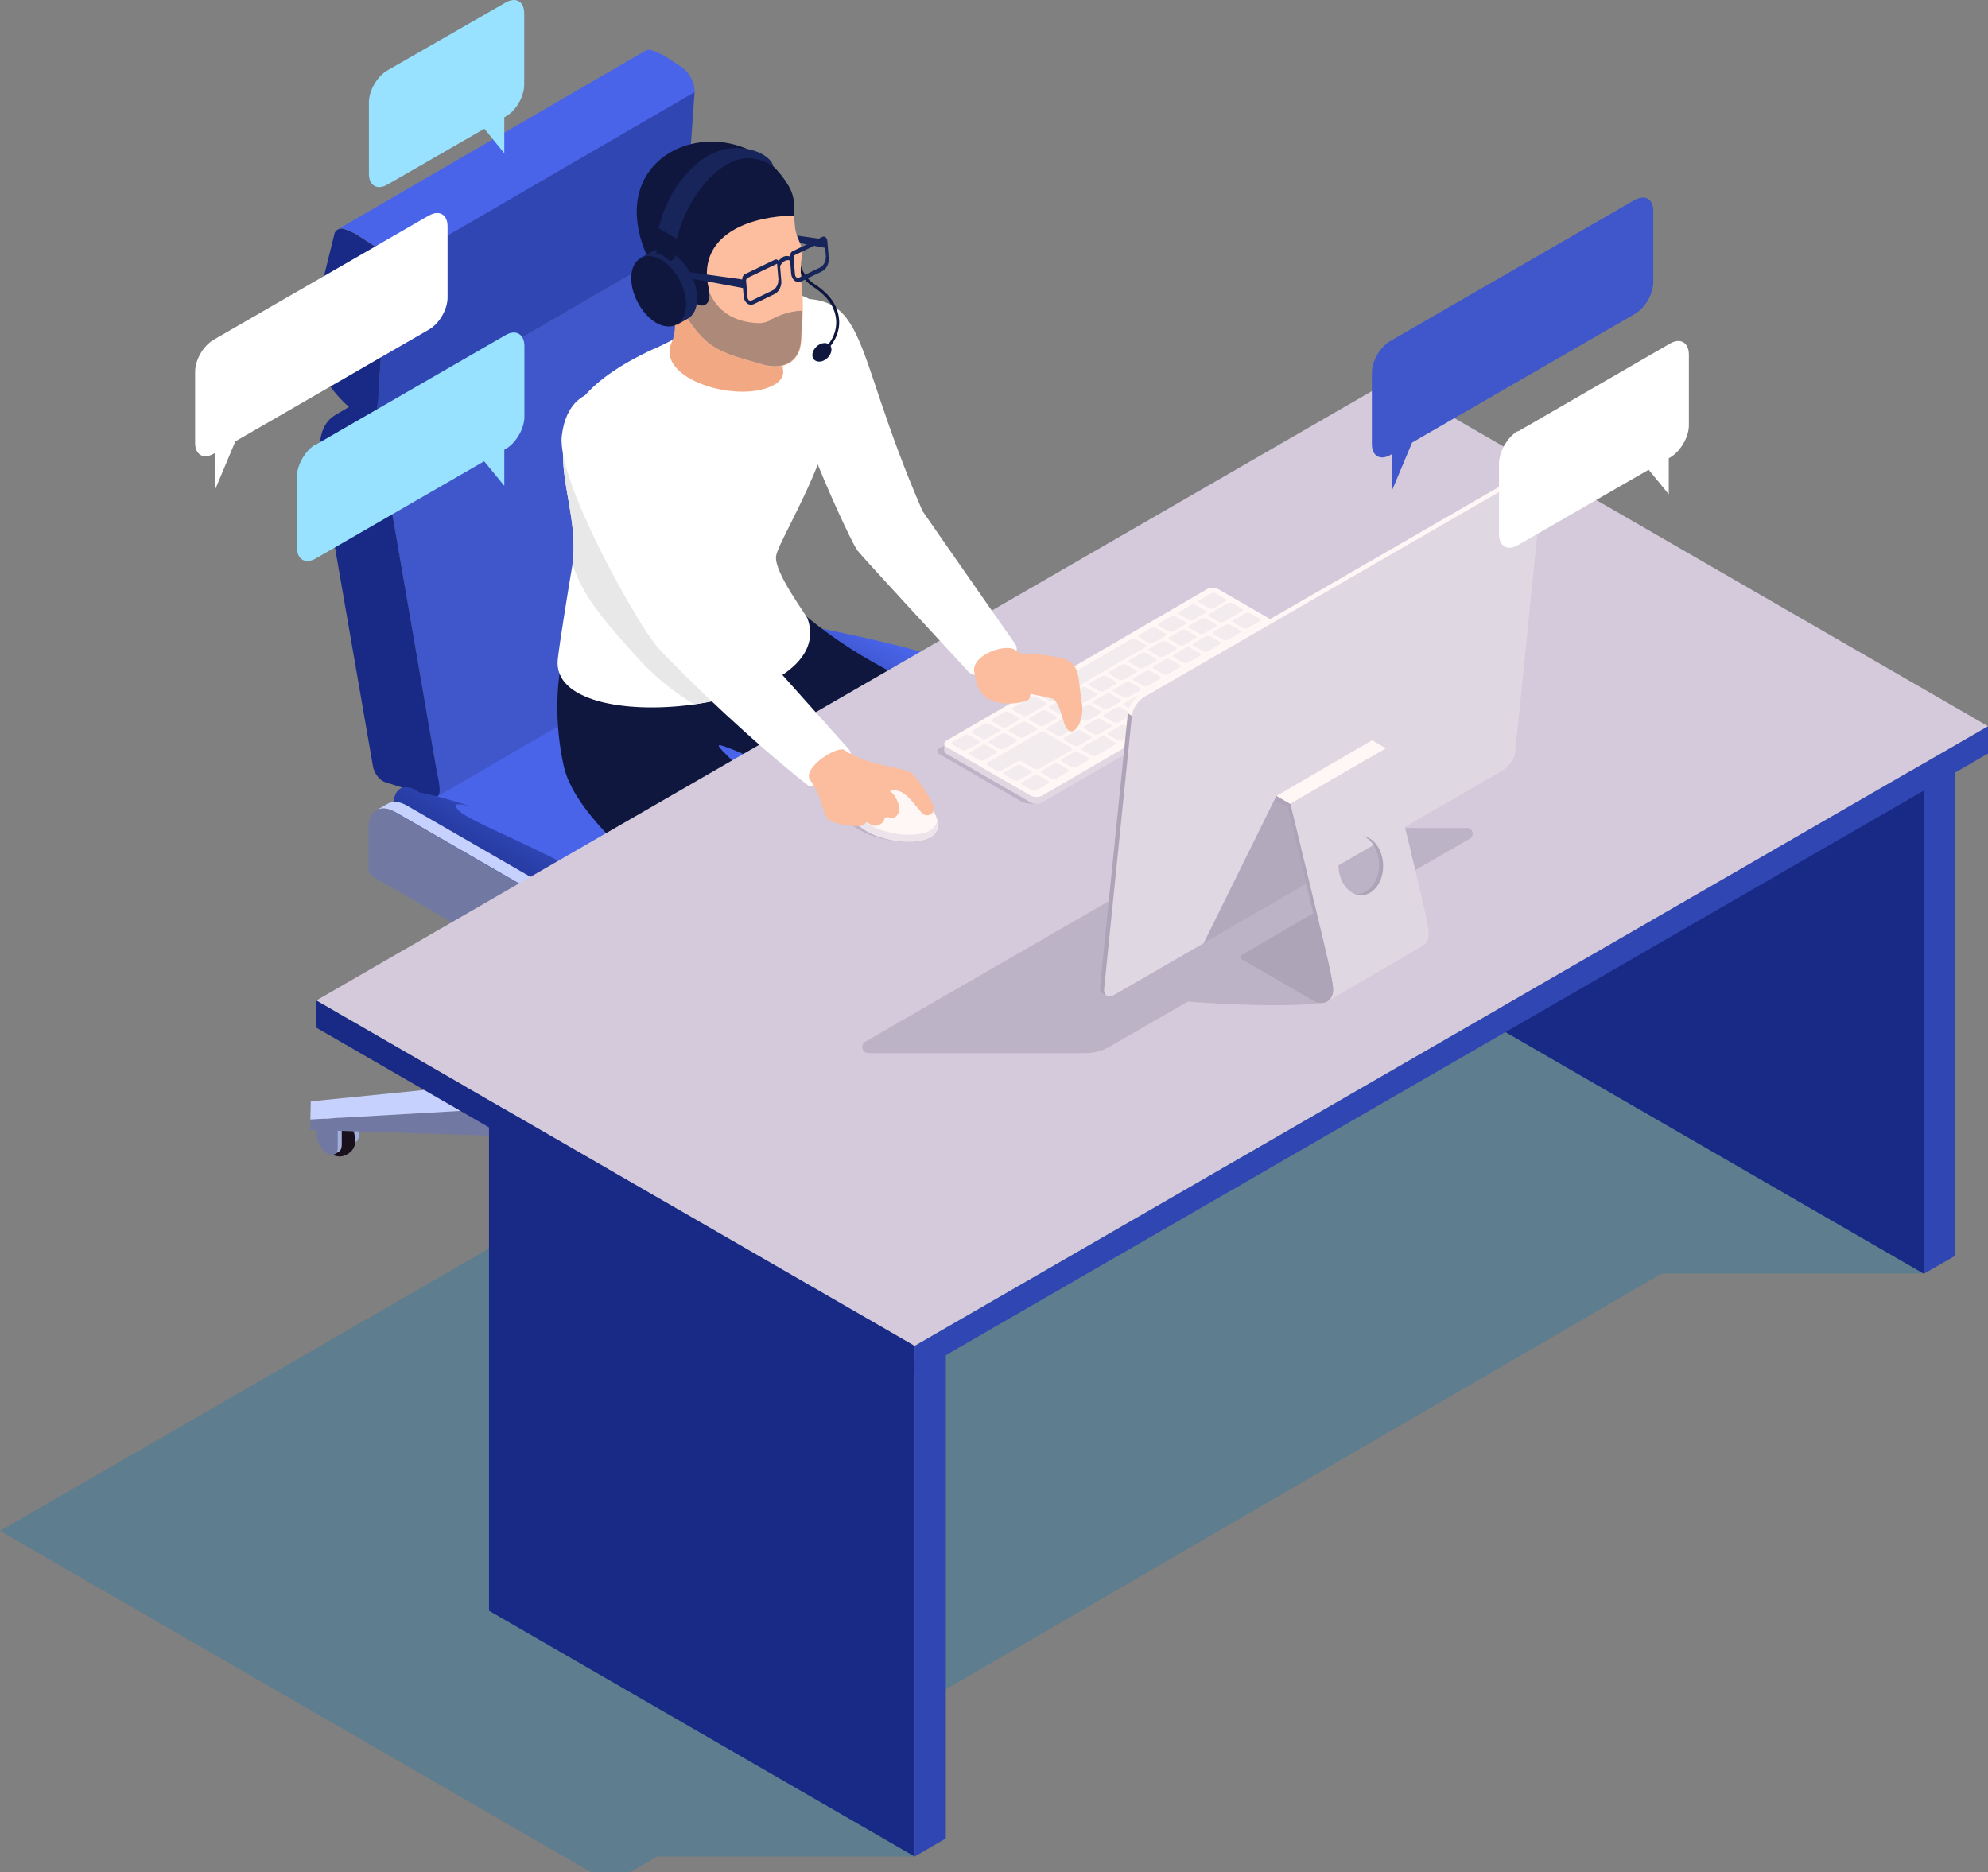 <?xml version="1.0" encoding="UTF-8"?>
<svg xmlns="http://www.w3.org/2000/svg" xmlns:xlink="http://www.w3.org/1999/xlink" viewBox="0 0 98.83 93.07">
  <rect x="0" y="0" width="98.83" height="93.07" fill="#808080" stroke="none"/>
  <defs>
    <style>
      .cls-1 {
        fill: #4964e8;
      }

      .cls-2 {
        opacity: .9;
      }

      .cls-2, .cls-3, .cls-4 {
        fill: #ada4b8;
      }

      .cls-3, .cls-5 {
        opacity: .6;
      }

      .cls-3, .cls-6 {
        mix-blend-mode: multiply;
      }

      .cls-7 {
        fill: #3046b2;
      }

      .cls-5, .cls-8 {
        fill: #dfd7e2;
      }

      .cls-9 {
        fill: url(#_裼_胙琅韃_190);
      }

      .cls-10 {
        fill: url(#_裼_胙琅韃_103);
      }

      .cls-11 {
        fill: url(#_裼_胙琅韃_186);
      }

      .cls-12 {
        fill: url(#_裼_胙琅韃_180);
      }

      .cls-13 {
        fill: url(#_裼_胙琅韃_168);
      }

      .cls-14 {
        fill: #ac8979;
      }

      .cls-15 {
        fill: #19101c;
      }

      .cls-16 {
        fill: #bec7ee;
      }

      .cls-6 {
        fill: #437b9b;
        opacity: .55;
      }

      .cls-17 {
        fill: #a4aedb;
      }

      .cls-18 {
        fill: #18255b;
      }

      .cls-19 {
        isolation: isolate;
      }

      .cls-20 {
        fill: #ba8266;
      }

      .cls-21 {
        fill: #c7d1fd;
      }

      .cls-22 {
        fill: #fff;
      }

      .cls-23 {
        fill: #fcbe9f;
      }

      .cls-24 {
        fill: #f2ecef;
      }

      .cls-25 {
        fill: #13131c;
      }

      .cls-26 {
        fill: #fff7f5;
      }

      .cls-27 {
        fill: #507aff;
      }

      .cls-28 {
        fill: #7179a2;
      }

      .cls-29 {
        fill: #f2a883;
      }

      .cls-30 {
        fill: #fbbd9e;
      }

      .cls-31 {
        fill: #8a91b8;
      }

      .cls-32 {
        fill: #99e2ff;
      }

      .cls-33 {
        fill: #d4cadb;
      }

      .cls-34 {
        fill: #10173f;
      }

      .cls-35 {
        fill: #2b2633;
      }

      .cls-36 {
        fill: #182a85;
      }

      .cls-37 {
        fill: #e8e8e8;
      }

      .cls-38 {
        fill: #3f57ca;
      }
    </style>
    <linearGradient id="_裼_胙琅韃_168" data-name="ﾁ裼 胙琅韃 168" x1="32.63" y1="50.75" x2="35.59" y2="50.75" gradientUnits="userSpaceOnUse">
      <stop offset="0" stop-color="#7179a2"/>
      <stop offset="1" stop-color="#a4aedb"/>
    </linearGradient>
    <linearGradient id="_裼_胙琅韃_103" data-name="ﾁ裼 胙琅韃 103" x1="33.05" y1="43.3" x2="35.17" y2="43.3" gradientUnits="userSpaceOnUse">
      <stop offset="0" stop-color="#2c1b31"/>
      <stop offset="1" stop-color="#332038"/>
    </linearGradient>
    <linearGradient id="_裼_胙琅韃_186" data-name="ﾁ裼 胙琅韃 186" x1="45.69" y1="32.65" x2="43.04" y2="38.01" gradientUnits="userSpaceOnUse">
      <stop offset="0" stop-color="#4964e8"/>
      <stop offset=".31" stop-color="#3b54cd"/>
      <stop offset=".97" stop-color="#192b88"/>
      <stop offset="1" stop-color="#182a85"/>
    </linearGradient>
    <linearGradient id="_裼_胙琅韃_180" data-name="ﾁ裼 胙琅韃 180" x1="41.47" y1="42.05" x2="44.83" y2="47.88" gradientUnits="userSpaceOnUse">
      <stop offset="0" stop-color="#4964e8"/>
      <stop offset=".32" stop-color="#4863e5"/>
      <stop offset=".47" stop-color="#455fde"/>
      <stop offset=".58" stop-color="#415ad1"/>
      <stop offset=".62" stop-color="#3f57ca"/>
    </linearGradient>
    <linearGradient id="_裼_胙琅韃_190" data-name="ﾁ裼 胙琅韃 190" x1="30.03" y1="42.73" x2="27.07" y2="47.86" gradientUnits="userSpaceOnUse">
      <stop offset="0" stop-color="#364ec2"/>
      <stop offset=".29" stop-color="#2b41ac"/>
      <stop offset=".74" stop-color="#1d308f"/>
      <stop offset="1" stop-color="#182a85"/>
    </linearGradient>
  </defs>
  <g class="cls-19">
    <g id="_レイヤー_2" data-name="レイヤー 2">
      <g id="_0" data-name="0">
        <g id="_7" data-name="7">
          <g>
            <g>
              <g>
                <g>
                  <g>
                    <g class="cls-19">
                      <path class="cls-17" d="M49.31,61.76l-.16,1.4.21-.12c.09-.05.15-.17.15-.34v-1.07s-.2.12-.2.12Z"/>
                      <polygon class="cls-16" points="48.48 61.04 48.27 61.16 49.31 61.76 49.52 61.64 48.48 61.04"/>
                      <path class="cls-28" d="M48.27,61.16v1.07c0,.33.23.74.52.9.29.17.52.03.52-.3v-1.07s-1.04-.6-1.04-.6Z"/>
                    </g>
                    <path class="cls-15" d="M48.72,61.93c-.1-.05-.39-.21-.74-.01l-.07.04c-.09.06-.17.13-.22.21-.03.04-.05.08-.07.12-.06.13-.07.26-.06.4.02.18.07.33.15.48.04.07.08.13.13.19.06.08.13.15.2.21.11.09.23.15.36.18.06.01.12.02.18.02.16,0,.27-.07.33-.09,0,0,.08-.05.08-.05.65-.4.31-1.36-.25-1.69Z"/>
                    <g class="cls-19">
                      <path class="cls-17" d="M48.46,62.25l-.16,1.4.21-.12c.09-.05.15-.17.15-.34v-1.07s-.2.12-.2.12Z"/>
                      <polygon class="cls-16" points="47.63 61.53 47.42 61.65 48.46 62.25 48.67 62.13 47.63 61.53"/>
                      <path class="cls-28" d="M47.42,61.65v1.07c0,.33.23.74.52.9s.52.03.52-.3v-1.07s-1.04-.6-1.04-.6Z"/>
                    </g>
                  </g>
                  <g>
                    <g class="cls-19">
                      <path class="cls-17" d="M49.56,49.67l-.16,1.4.21-.12c.09-.05.15-.17.15-.34v-1.07s-.2.12-.2.12Z"/>
                      <polygon class="cls-16" points="48.72 48.95 48.52 49.07 49.56 49.67 49.77 49.55 48.72 48.95"/>
                      <path class="cls-28" d="M48.52,49.07v1.07c0,.33.23.74.52.9.29.17.52.03.52-.3v-1.07s-1.04-.6-1.04-.6Z"/>
                    </g>
                    <path class="cls-15" d="M48.96,49.84c-.1-.05-.39-.21-.74-.01l-.07.04c-.09.06-.17.13-.22.21-.03.04-.05.08-.07.12-.06.13-.07.26-.06.4.02.18.07.33.15.48.04.07.08.13.13.19.06.08.13.15.2.21.11.09.23.15.36.18.06.01.12.02.18.02.16,0,.28-.07.33-.09,0,0,.08-.05.08-.05.65-.4.31-1.36-.25-1.69Z"/>
                    <g class="cls-19">
                      <path class="cls-17" d="M48.71,50.16l-.16,1.4.21-.12c.09-.05.15-.17.15-.34v-1.07s-.2.12-.2.12Z"/>
                      <polygon class="cls-16" points="47.88 49.44 47.67 49.56 48.71 50.16 48.92 50.04 47.88 49.44"/>
                      <path class="cls-28" d="M47.67,49.56v1.07c0,.33.23.74.52.9s.52.03.52-.3v-1.07s-1.04-.6-1.04-.6Z"/>
                    </g>
                  </g>
                  <g>
                    <g class="cls-19">
                      <path class="cls-17" d="M29.43,65.21l-.16,1.4.21-.12c.09-.05.15-.17.15-.34v-1.07s-.2.12-.2.12Z"/>
                      <polygon class="cls-16" points="28.59 64.49 28.39 64.61 29.43 65.21 29.64 65.09 28.59 64.49"/>
                      <path class="cls-28" d="M28.39,64.61v1.07c0,.33.23.74.52.9s.52.03.52-.3v-1.07s-1.04-.6-1.04-.6Z"/>
                    </g>
                    <path class="cls-15" d="M28.83,65.38c-.1-.05-.39-.21-.74-.01l-.07.04c-.09.06-.17.13-.22.21-.03.04-.05.08-.07.12-.06.13-.07.26-.06.4.02.18.07.33.15.48.04.07.08.13.13.19.06.08.13.15.2.21.11.09.23.15.36.18.06.01.12.02.18.02.16,0,.27-.07.33-.09,0,0,.08-.05.08-.05.65-.4.31-1.36-.25-1.69Z"/>
                    <g class="cls-19">
                      <path class="cls-17" d="M28.58,65.7l-.16,1.4.21-.12c.09-.05.15-.17.15-.34v-1.07s-.2.12-.2.12Z"/>
                      <polygon class="cls-16" points="27.75 65.37 27.54 65.49 28.58 65.7 28.79 65.58 27.75 65.37"/>
                      <path class="cls-28" d="M27.54,65.49v.68c0,.33.23.74.52.9s.52.03.52-.3v-1.07s-1.04-.21-1.04-.21Z"/>
                    </g>
                  </g>
                  <g>
                    <g class="cls-19">
                      <path class="cls-17" d="M17.64,55.48l-.16,1.4.21-.12c.09-.05.15-.17.15-.34v-1.07s-.2.12-.2.12Z"/>
                      <polygon class="cls-16" points="16.8 54.76 16.59 54.88 17.64 55.48 17.84 55.36 16.8 54.76"/>
                      <path class="cls-28" d="M16.59,54.88v1.07c0,.33.23.74.52.9s.52.03.52-.3v-1.07s-1.04-.6-1.04-.6Z"/>
                    </g>
                    <path class="cls-15" d="M17.04,55.65c-.1-.05-.39-.21-.74-.01l-.07.04c-.09.06-.17.13-.22.21-.03.04-.05.08-.07.12-.06.13-.07.26-.06.4.02.18.07.33.15.48.04.07.08.13.13.19.06.08.13.15.2.21.11.09.23.15.36.18.06.01.12.02.18.02.16,0,.27-.07.33-.09,0,0,.08-.05.08-.05.65-.4.31-1.36-.25-1.69Z"/>
                    <g class="cls-19">
                      <path class="cls-17" d="M16.79,55.97l-.16,1.4.21-.12c.09-.05.15-.17.15-.34v-1.07s-.2.12-.2.12Z"/>
                      <polygon class="cls-16" points="15.95 55.25 15.75 55.37 16.79 55.97 17 55.85 15.95 55.25"/>
                      <path class="cls-28" d="M15.75,55.37v1.07c0,.33.23.74.52.9s.52.03.52-.3v-1.07s-1.04-.6-1.04-.6Z"/>
                    </g>
                  </g>
                  <g>
                    <path class="cls-15" d="M29.31,46.09c-.1-.05-.39-.21-.74-.01l-.08.04c-.09.06-.17.13-.22.21-.03.04-.05.08-.07.12-.06.13-.07.26-.06.4.02.18.07.33.15.48.04.07.08.13.13.19.06.08.13.15.2.21.11.09.23.15.36.18.06.01.12.02.18.02.16,0,.27-.07.33-.09,0,0,.08-.05.08-.05.65-.4.31-1.36-.25-1.69Z"/>
                    <g class="cls-19">
                      <path class="cls-17" d="M29.06,46.41l-.16,1.4.21-.12c.09-.05.15-.17.15-.34v-1.07s-.2.12-.2.12Z"/>
                      <polygon class="cls-16" points="28.22 45.68 28.01 45.8 29.06 46.41 29.26 46.29 28.22 45.68"/>
                      <path class="cls-28" d="M28.01,45.8v1.07c0,.33.23.74.52.9.29.17.52.03.52-.3v-1.07s-1.04-.6-1.04-.6Z"/>
                    </g>
                  </g>
                  <g>
                    <polygon class="cls-28" points="32.26 53.06 32.26 55.07 27.88 45.66 27.88 45.14 32.26 53.06"/>
                    <polygon class="cls-17" points="49.93 49.52 49.92 50.04 36.56 55.93 36.57 53.92 49.93 49.52"/>
                    <polygon class="cls-28" points="32.22 54.69 32.22 56.7 15.43 56.17 15.43 55.65 32.22 54.69"/>
                    <polygon class="cls-28" points="48.72 62.26 48.72 62.79 34.88 57.23 34.88 55.23 48.72 62.26"/>
                    <polygon class="cls-17" points="49.65 61.54 49.65 62.07 48.72 62.79 48.72 62.26 49.65 61.54"/>
                    <polygon class="cls-28" points="28.89 65.79 28.88 66.32 27.41 66.02 27.41 65.5 28.89 65.79"/>
                    <polygon class="cls-17" points="34.88 55.23 34.88 57.23 28.88 66.32 28.89 65.79 34.88 55.23"/>
                    <polygon class="cls-21" points="49.03 48.78 49.93 49.52 36.57 53.92 49.65 61.54 48.72 62.26 34.88 55.23 28.89 65.79 27.41 65.5 32.22 54.69 15.43 55.65 15.45 54.75 32.26 53.06 27.88 45.14 29.37 44.87 34.95 52.59 49.03 48.78"/>
                  </g>
                  <g>
                    <g id="Axonometric_Cylinder" data-name="Axonometric Cylinder">
                      <path class="cls-13" d="M32.63,47.05v6.56c0,.22.15.43.43.6.58.33,1.52.33,2.1,0,.29-.17.44-.39.43-.61v-6.56l-2.96.02Z"/>
                      <path id="Cylinder_face" data-name="Cylinder face" class="cls-16" d="M35.16,47.65c-.58.33-1.52.33-2.1,0-.58-.33-.58-.88,0-1.21.58-.33,1.52-.33,2.1,0,.58.33.58.88,0,1.21Z"/>
                    </g>
                    <g id="Axonometric_Cylinder-2" data-name="Axonometric Cylinder">
                      <path class="cls-15" d="M32.44,45.96v1.89c0,.24.17.49.49.67.65.38,1.71.38,2.37,0,.33-.19.49-.44.49-.69v-1.89l-3.34.02Z"/>
                      <path id="Cylinder_face-2" data-name="Cylinder face" class="cls-35" d="M35.29,46.64c-.65.38-1.71.38-2.37,0s-.65-.99,0-1.37,1.71-.38,2.37,0,.65.99,0,1.37Z"/>
                    </g>
                    <g id="Axonometric_Cylinder-3" data-name="Axonometric Cylinder">
                      <path class="cls-10" d="M33.05,40.15v5.7c0,.15.11.31.31.43.41.24,1.08.24,1.5,0,.21-.12.31-.28.31-.44v-5.7h-2.12Z"/>
                      <path id="Cylinder_face-3" data-name="Cylinder face" class="cls-16" d="M34.86,40.58c-.41.24-1.08.24-1.5,0s-.41-.63,0-.86c.41-.24,1.08-.24,1.5,0,.41.24.41.63,0,.86Z"/>
                    </g>
                    <g id="Axonometric_Cylinder-4" data-name="Axonometric Cylinder">
                      <path class="cls-35" d="M32.64,49.84l.59-.34c.18-.11.3-.34.3-.67,0-.66-.47-1.47-1.04-1.8-.29-.17-.55-.18-.74-.07l-.59.34,1.49,2.54Z"/>
                      <path id="Cylinder_face-4" data-name="Cylinder face" class="cls-15" d="M31.9,47.37c.58.33,1.04,1.14,1.04,1.8s-.47.93-1.04.6c-.58-.33-1.04-1.14-1.04-1.8s.47-.93,1.04-.6Z"/>
                      <path id="Cylinder_face-5" data-name="Cylinder face" class="cls-31" d="M31.9,47.87c.34.19.61.67.61,1.06s-.27.55-.61.35c-.34-.19-.61-.67-.61-1.06s.27-.55.61-.35Z"/>
                    </g>
                  </g>
                </g>
                <g>
                  <g>
                    <path class="cls-11" d="M48.3,33.3c-1.89-1.1-10.45-2.67-12.08-2.91,0,0,14.9,13.57,15.75,10.96.66-2.04.38-5.68-3.67-8.05Z"/>
                    <g class="cls-19">
                      <path class="cls-1" d="M36.59,30.18s-.08-.05-.12-.08c-.3-.17-.57-.19-.77-.07l-15.79,9.17c.2-.12.47-.1.77.07.04.02.08.05.12.08l3.8,2.68,10.14-4.71,5.64-4.46-3.8-2.68Z"/>
                      <path class="cls-12" d="M51.92,40.56c-.3-.67-.71-1.36-1.23-1.95-.39-.45-.85-.84-1.36-1.14-.08-.05-.16-.09-.25-.13l-8.15,2.9-7.64,6.28c.08.04.17.09.25.13.51.29.96.69,1.36,1.14.52.59.93,1.28,1.23,1.95.64,1.44.74,2.83.21,3.14l15.79-9.17c.53-.31.42-1.7-.21-3.14Z"/>
                      <polygon class="cls-1" points="40.39 32.87 33.48 36.88 32.94 37.2 24.6 42.04 33.29 46.51 49.08 37.33 40.39 32.87"/>
                      <path class="cls-36" d="M33.54,46.64c3.11,1.8,4.16,7.35,2.01,6.11l-14.42-8.33c-.85-.49-1.55-1.69-1.54-2.67v-1.85c0-.69.5-.96,1.09-.62.04.02.08.05.12.08l3.8,2.68,8.69,4.47c.08.04.17.09.25.13Z"/>
                    </g>
                    <path class="cls-27" d="M49.1,33.9c-.28-.25-3.2-1.67-3.66-1.07-.35.46,2.11.87,4.27,2.83,2.18,1.98,1.41.06-.62-1.76Z"/>
                  </g>
                  <g class="cls-19">
                    <path class="cls-36" d="M31.92,11.77l-15.29,8.88,1.15-.09,15.29-8.88c-.5-.12-.87-.07-1.15.09Z"/>
                    <path class="cls-38" d="M37.14,30.26l-3.15-18.16-15.29,8.88,3.15,18.16c.03.17,0,.31-.07.41-.02.02-.04.04-.07.06l15.29-8.88s.05-.03.07-.06c.07-.09.1-.23.06-.41Z"/>
                    <path class="cls-1" d="M34.41,3.99c-.07-.15-.16-.3-.27-.43-.08-.09-.16-.17-.26-.23l-.85-.55s-.05-.03-.07-.04c-.14-.08-.28-.13-.47-.21-.16-.07-.31-.07-.42,0l-15.29,8.88c.11-.06.25-.07.42,0,.19.08.33.13.47.21.02.01.05.03.07.04l.85.55c.09.06.18.14.26.23.11.13.2.27.27.43.09.2.13.4.12.59l7.98-4.05,7.31-4.83c.01-.18-.03-.39-.12-.59Z"/>
                    <polygon class="cls-7" points="19.24 13.46 18.71 20.98 34 12.1 34.53 4.58 19.24 13.46"/>
                  </g>
                  <path class="cls-36" d="M21.7,38.26l-2.99-17.28.53-7.52c.03-.43-.26-.99-.65-1.24l-.85-.55s-.05-.03-.07-.04c-.14-.08-.28-.13-.47-.21-.25-.11-.46-.04-.56.15l-1.14,4.61c-.12,1.97,1.11,3.56,2.28,4.39-.84-.21-1.32.08-1.61.56-.31.52-.35,1.31-.2,2.15l2.57,14.81c.05.3.26.61.49.74.04.02.08.04.11.05l1.42.45c1.42.52,1.45.45,1.14-1.07Z"/>
                </g>
              </g>
              <g>
                <path class="cls-9" d="M36.43,50.53c.73-1.96-1.26-4.7-5.75-7.42-1.81-1.1-7.53-3.32-9.82-3.71l-.06-.04s-.08-.05-.12-.08c-.59-.34-1.08-.07-1.09.62v1.85c0,.98.68,2.18,1.54,2.67l14.42,8.32c1.15.66,1.39-.61.88-2.22Z"/>
                <path class="cls-1" d="M22.7,40c-.3.53,2.6,1.4,6.73,3.67,3.28,1.8,6.06,4.55,6.26,4.63.22.08.45-.15.35-.37-2.16-4.88-13.15-8.26-13.34-7.93Z"/>
              </g>
              <g class="cls-19">
                <path class="cls-21" d="M31.14,47.92c-.31-.69-.73-1.36-1.22-1.92-.42-.47-.88-.88-1.38-1.16l-8.32-4.8c-.37-.21-.7-.23-.94-.09l-.57.33c.24-.14.57-.12.94.09l8.32,4.8c.5.29.96.69,1.38,1.16.49.56.91,1.22,1.22,1.92.35.78.55,1.61.55,2.37,0,.06-.02.11-.06.13l.57-.33s.06-.06.06-.13c0-.76-.2-1.58-.55-2.37Z"/>
                <path class="cls-28" d="M27.97,45.17l-8.32-4.8c-.73-.42-1.32-.09-1.33.75v2.11c0,.12.08.27.19.33l12.41,7.17c.11.06.19,0,.19-.11,0-2-1.4-4.44-3.15-5.45Z"/>
              </g>
            </g>
            <g>
              <g>
                <path class="cls-20" d="M45.37,62.75c-.5-.54-1.45-1.48-2.44-2.16-.65,0-1.31-.06-1.99-.17-1.39-.23-3-.58-4.11-1.52-.05.26-.09.54-.1.82-.02.56,0,.79.59,1.25,3,2.33,3.42,2.64,3.97,3,.62.4,1.39.91,3.18.6.92-.29,1.02-.65,1.01-.98,0-.17.09-.63-.11-.85Z"/>
                <path class="cls-25" d="M45.23,62.42c-.72-.73-2.29-2.04-3.45-3.14-.26-.24-1.03-1.19-1.13-1.54-.28-.9-1.95-1.09-3.12-.64-.55.21-.73,1.21-.77,2.04-.02.56,0,.79.59,1.25,3,2.33,3.67,2.77,4.24,3.09.55.31,1.13.62,2.42.48.44-.05.87-.21,1.2-.5.29-.26.46-.6.02-1.04Z"/>
              </g>
              <g>
                <g>
                  <path class="cls-20" d="M52.57,54.65c-.56-.4-4.17-1.97-4.25-2.06-.15-.15-.23-.39-.14-.58l-2.88-.9-.57,1.34c-.18.42-.28.11-.3.39,0,.06,0,.76,0,.81.04,1.25,1.37,1.69,3.46,2.57,1.09.46,2.14,1.07,3.79,1.31.54.08,1.34-.16,1.45-.78.02-.13.02-1.31.02-1.44,0,0-.15-.36-.58-.67Z"/>
                  <path class="cls-25" d="M52.56,53.93c-.56-.4-4.17-1.97-4.25-2.06-.15-.15-.23-.39-.14-.58l-2.88-.9-.57,1.34c-1.1,2.57.95,2.72,3.26,3.84.8.39,2.16.92,3.35,1.28.83.25,1.73-.3,1.82-1.16.07-.68-.12-1.43-.58-1.76Z"/>
                </g>
                <path class="cls-34" d="M51.86,38.53c-2.16-4.14-8.02-3.61-13.81-9.81l-9.8,3.02c-.71,1.84-.66,4.44-.22,6.36.84,3.67,8.49,8.35,8.49,8.35.03,2.2.02,4.77.4,11.02.04.84,4.19,1.69,4.2.36.06-6.29,1.05-8.33.66-12.93-.26-3-6.32-7.68-6.04-7.85.27-.17,7.85,3.57,11.14,4.89-2.15,2.42-1.97,8.85-1.97,8.85-.18,1,3.33,1.86,3.51.96.47-2.34.65-2.73,2.04-7.03.71-2.2,2.37-4.32,1.4-6.19Z"/>
              </g>
              <path class="cls-22" d="M32.53,17.33c-7.35,3.38-3.4,6.85-4.1,10.91-.12.68-.63,3.83-.7,4.53-.46,4.12,14.05,2.59,12.42-2.01-.07-.2-1.66-2.29-1.57-3.1.1-.99,4.66-7.58,2.65-11.65-1.13-2.3-3.42-1.28-4.69-.72-1.15.51-2.6,1.4-4.01,2.05Z"/>
              <path class="cls-37" d="M33.81,30.85c-1.12-1.67-2.05-3.47-3.15-5.15-.84-1.29-1.79-2.49-2.63-3.77-.25,1.91.72,3.92.43,6.09.51,1.73,1.93,3.21,3.09,4.52.87.98,1.85,1.82,2.96,2.47.78-.11,1.55-.28,2.27-.5-1.2-1.09-2.23-2.56-2.97-3.66Z"/>
            </g>
            <g>
              <polygon class="cls-6" points="95.67 63.31 95.65 60.95 61.15 40.8 0 76.1 29.39 93.07 31.31 93.07 32.67 92.29 45.48 92.29 45.46 89.93 40.61 87.7 82.61 63.31 95.67 63.31"/>
              <g>
                <g id="Axonometric_Cube" data-name="Axonometric Cube">
                  <polygon id="Cube_face_-_left" data-name="Cube face - left" class="cls-36" points="45.47 92.29 24.31 80.07 24.31 55.34 45.47 67.56 45.47 92.29"/>
                  <polygon id="Cube_face_-_right" data-name="Cube face - right" class="cls-7" points="47.02 91.39 45.47 92.29 45.47 67.56 47.02 66.66 47.02 91.39"/>
                </g>
                <g id="Axonometric_Cube-2" data-name="Axonometric Cube">
                  <polygon id="Cube_face_-_left-2" data-name="Cube face - left" class="cls-36" points="95.64 63.32 74.48 51.1 74.48 26.37 95.64 38.59 95.64 63.32"/>
                  <polygon id="Cube_face_-_right-2" data-name="Cube face - right" class="cls-7" points="97.19 62.43 95.64 63.32 95.64 38.59 97.19 37.7 97.19 62.43"/>
                </g>
              </g>
              <g id="Axonometric_Cube-3" data-name="Axonometric Cube">
                <polygon id="Cube_face_-_left-3" data-name="Cube face - left" class="cls-36" points="45.47 68.26 15.73 51.09 15.73 49.73 45.47 66.9 45.47 68.26"/>
                <polygon id="Cube_face_-_right-3" data-name="Cube face - right" class="cls-7" points="98.83 37.46 45.47 68.26 45.47 66.9 98.83 36.1 98.83 37.46"/>
                <polygon id="Cube_face_-_top" data-name="Cube face - top" class="cls-33" points="45.47 66.9 15.73 49.73 69.09 18.93 98.83 36.1 45.47 66.9"/>
              </g>
            </g>
            <g>
              <g>
                <path class="cls-3" d="M42.9,41.35c1.55.79,5.06.83,2.97-1.22-2.32-2.27-6.23-.44-2.97,1.22Z"/>
                <g>
                  <path class="cls-26" d="M43.02,41.28c1.39.88,4.85.94,3.15-1.32-1.89-2.51-6.07-.53-3.15,1.32Z"/>
                  <path class="cls-5" d="M43.18,40.97c-.99-.63-1.11-1.27-.79-1.73-.57.48-.6,1.27.62,2.04,1.19.76,3.89.91,3.57-.49-.12,1-2.37.83-3.41.17Z"/>
                </g>
              </g>
              <path class="cls-3" d="M49.58,35.55l-2.93,1.69c-.08.05-.08.17,0,.22l4.16,2.4c.21.12.72.09.72.09.63-1.03-1.94-4.41-1.94-4.41Z"/>
              <g class="cls-19">
                <path class="cls-8" d="M46.94,36.97v.34c0,.06.04.12.12.17,0,0,3.13,1.81,4.18,2.41.16.09.42.09.57,0,3.08-1.79,12.94-7.52,12.94-7.52.08-.05.12-.11.12-.17v-.34s-17.93,5.1-17.93,5.1Z"/>
                <path class="cls-26" d="M64.75,31.7l-4.18-2.41c-.16-.09-.42-.09-.57,0l-12.94,7.52c-.16.09-.16.24,0,.33,0,0,3.13,1.81,4.18,2.41.16.09.42.09.57,0,3.08-1.79,12.94-7.52,12.94-7.52.16-.09.16-.24,0-.33Z"/>
                <path class="cls-24" d="M63.05,31.82l.61-.35c.06-.03.15-.04.21,0l.49.28c.06.03.05.09,0,.12l-.61.35c-.06.03-.15.04-.21,0l-.49-.28c-.06-.03-.05-.09,0-.12ZM62.05,32.52l.49.28c.06.03.15.03.21,0l.61-.35c.06-.03.06-.09,0-.12l-.49-.28c-.06-.03-.15-.03-.21,0l-.61.35c-.06.03-.06.09,0,.12ZM61.06,33.09l.49.28c.06.03.15.03.21,0l.61-.35c.06-.03.06-.09,0-.12l-.49-.28c-.06-.03-.15-.03-.21,0l-.61.35c-.06.03-.06.09,0,.12ZM60.07,33.66l.49.28c.06.03.15.03.21,0l.61-.35c.06-.03.06-.09,0-.12l-.49-.28c-.06-.03-.15-.03-.21,0l-.61.35c-.06.03-.06.09,0,.12ZM59.07,34.24l.49.28c.06.03.15.03.21,0l.61-.35c.06-.03.06-.09,0-.12l-.49-.28c-.06-.03-.15-.03-.21,0l-.61.35c-.06.03-.06.09,0,.12ZM58.08,34.81l.49.28c.06.03.15.03.21,0l.61-.35c.06-.03.06-.09,0-.12l-.49-.28c-.06-.03-.15-.03-.21,0l-.61.35c-.06.03-.06.09,0,.12ZM57.09,35.38l.49.28c.06.03.15.03.21,0l.61-.35c.06-.03.06-.09,0-.12l-.49-.28c-.06-.03-.15-.03-.21,0l-.61.35c-.06.03-.06.09,0,.12ZM56.1,35.95l.49.28c.06.03.15.03.21,0l.61-.35c.06-.03.06-.09,0-.12l-.49-.28c-.06-.03-.15-.03-.21,0l-.61.35c-.06.03-.06.09,0,.12ZM55.11,36.53l.49.28c.06.03.15.03.21,0l.61-.35c.06-.03.06-.09,0-.12l-.49-.28c-.06-.03-.15-.03-.21,0l-.61.35c-.06.03-.06.09,0,.12ZM53.8,37.28l.49.28c.06.03.15.03.21,0l.93-.54c.06-.03.06-.09,0-.12l-.49-.28c-.06-.03-.15-.03-.21,0l-.93.54c-.06.03-.06.09,0,.12ZM50.2,36.37l.49.28c.06.03.15.03.21,0l.61-.35c.06-.03.06-.09,0-.12l-.49-.28c-.06-.03-.15-.03-.21,0l-.61.35c-.06.03-.06.09,0,.12ZM49.2,36.94l.49.28c.06.03.15.03.21,0l.61-.35c.06-.03.06-.09,0-.12l-.49-.28c-.06-.03-.15-.03-.21,0l-.61.35c-.06.03-.06.09,0,.12ZM48.21,37.51l.49.28c.06.03.15.03.21,0l.61-.35c.06-.03.06-.09,0-.12l-.49-.28c-.06-.03-.15-.03-.21,0l-.61.35c-.06.03-.06.09,0,.12ZM49.33,35.87l.49.28c.06.03.15.03.21,0l.61-.35c.06-.03.06-.09,0-.12l-.49-.28c-.06-.03-.15-.03-.21,0l-.61.35c-.06.03-.06.09,0,.12ZM48.34,36.44l.49.28c.06.03.15.03.21,0l.61-.35c.06-.03.06-.09,0-.12l-.49-.28c-.06-.03-.15-.03-.21,0l-.61.35c-.06.03-.06.09,0,.12ZM47.35,37.01l.49.28c.06.03.15.03.21,0l.61-.35c.06-.03.06-.09,0-.12l-.49-.28c-.06-.03-.15-.03-.21,0l-.61.35c-.06.03-.06.09,0,.12ZM61.84,31.64l.49.28c.06.03.15.03.21,0l.93-.54c.06-.03.06-.09,0-.12l-.49-.28c-.06-.03-.15-.03-.21,0l-.93.54c-.06.03-.06.09,0,.12ZM60.85,32.21l.49.28c.06.03.15.03.21,0l.61-.35c.06-.03.06-.09,0-.12l-.49-.28c-.06-.03-.15-.03-.21,0l-.61.35c-.06.03-.06.09,0,.12ZM59.86,32.78l.49.28c.06.03.15.03.21,0l.61-.35c.06-.03.06-.09,0-.12l-.49-.28c-.06-.03-.15-.03-.21,0l-.61.35c-.06.03-.06.09,0,.12ZM58.86,33.35l.49.28c.06.03.15.03.21,0l.61-.35c.06-.03.06-.09,0-.12l-.49-.28c-.06-.03-.15-.03-.21,0l-.61.35c-.06.03-.06.09,0,.12ZM57.87,33.93l.49.28c.06.03.15.03.21,0l.61-.35c.06-.03.06-.09,0-.12l-.49-.28c-.06-.03-.15-.03-.21,0l-.61.35c-.06.03-.06.09,0,.12ZM56.88,34.5l.49.28c.06.03.15.03.21,0l.61-.35c.06-.03.06-.09,0-.12l-.49-.28c-.06-.03-.15-.03-.21,0l-.61.35c-.06.03-.06.09,0,.12ZM55.89,35.07l.49.28c.06.03.15.03.21,0l.61-.35c.06-.03.06-.09,0-.12l-.49-.28c-.06-.03-.15-.03-.21,0l-.61.35c-.06.03-.06.09,0,.12ZM54.9,35.64l.49.28c.06.03.15.03.21,0l.61-.35c.06-.03.06-.09,0-.12l-.49-.28c-.06-.03-.15-.03-.21,0l-.61.35c-.06.03-.06.09,0,.12ZM53.91,36.22l.49.28c.06.03.15.03.21,0l.61-.35c.06-.03.06-.09,0-.12l-.49-.28c-.06-.03-.15-.03-.21,0l-.61.35c-.06.03-.06.09,0,.12ZM52.91,36.79l.49.28c.06.03.15.03.21,0l.61-.35c.06-.03.06-.09,0-.12l-.49-.28c-.06-.03-.15-.03-.21,0l-.61.35c-.06.03-.06.09,0,.12ZM61.32,30.95l.49.28c.06.03.15.03.21,0l.61-.35c.06-.03.06-.09,0-.12l-.49-.28c-.06-.03-.15-.03-.21,0l-.61.35c-.06.03-.06.09,0,.12ZM60.33,31.53l.49.28c.06.03.15.03.21,0l.61-.35c.06-.03.06-.09,0-.12l-.49-.28c-.06-.03-.15-.03-.21,0l-.61.35c-.06.03-.06.09,0,.12ZM59.34,32.1l.49.28c.06.03.15.03.21,0l.61-.35c.06-.03.06-.09,0-.12l-.49-.28c-.06-.03-.15-.03-.21,0l-.61.35c-.06.03-.06.09,0,.12ZM58.35,32.67l.49.28c.06.03.15.03.21,0l.61-.35c.06-.03.06-.09,0-.12l-.49-.28c-.06-.03-.15-.03-.21,0l-.61.35c-.06.03-.06.09,0,.12ZM59.61,29.96l.49.28c.06.03.15.03.21,0l.61-.35c.06-.03.06-.09,0-.12l-.49-.28c-.06-.03-.15-.03-.21,0l-.61.35c-.06.03-.06.09,0,.12ZM58.61,30.54l.49.28c.06.03.15.03.21,0l.61-.35c.06-.03.06-.09,0-.12l-.49-.28c-.06-.03-.15-.03-.21,0l-.61.35c-.06.03-.06.09,0,.12ZM57.62,31.11l.49.28c.06.03.15.03.21,0l.61-.35c.06-.03.06-.09,0-.12l-.49-.28c-.06-.03-.15-.03-.21,0l-.61.35c-.06.03-.06.09,0,.12ZM56.63,31.68l.49.28c.06.03.15.03.21,0l.61-.35c.06-.03.06-.09,0-.12l-.49-.28c-.06-.03-.15-.03-.21,0l-.61.35c-.06.03-.06.09,0,.12ZM50.37,35.3l.49.28c.06.03.15.03.21,0l.93-.54c.06-.03.06-.09,0-.12l-.49-.28c-.06-.03-.15-.03-.21,0l-.93.54c-.06.03-.06.09,0,.12ZM57.35,33.24l.49.28c.06.03.15.03.21,0l.61-.35c.06-.03.06-.09,0-.12l-.49-.28c-.06-.03-.15-.03-.21,0l-.61.35c-.06.03-.06.09,0,.12ZM56.36,33.82l.49.28c.06.03.15.03.21,0l.61-.35c.06-.03.06-.09,0-.12l-.49-.28c-.06-.03-.15-.03-.21,0l-.61.35c-.06.03-.06.09,0,.12ZM55.37,34.39l.49.28c.06.03.15.03.21,0l.61-.35c.06-.03.06-.09,0-.12l-.49-.28c-.06-.03-.15-.03-.21,0l-.61.35c-.06.03-.06.09,0,.12ZM54.38,34.96l.49.28c.06.03.15.03.21,0l.61-.35c.06-.03.06-.09,0-.12l-.49-.28c-.06-.03-.15-.03-.21,0l-.61.35c-.06.03-.06.09,0,.12ZM53.39,35.53l.49.28c.06.03.15.03.21,0l.61-.35c.06-.03.06-.09,0-.12l-.49-.28c-.06-.03-.15-.03-.21,0l-.61.35c-.06.03-.06.09,0,.12ZM52.08,36.29l.49.28c.06.03.15.03.21,0l.93-.54c.06-.03.06-.09,0-.12l-.49-.28c-.06-.03-.15-.03-.21,0l-.93.54c-.06.03-.06.09,0,.12ZM60.12,30.64l.49.28c.06.03.15.03.21,0l.93-.54c.06-.03.06-.09,0-.12l-.49-.28c-.06-.03-.15-.03-.21,0l-.93.54c-.06.03-.06.09,0,.12ZM59.13,31.22l.49.28c.06.03.15.03.21,0l.61-.35c.06-.03.06-.09,0-.12l-.49-.28c-.06-.03-.15-.03-.21,0l-.61.35c-.06.03-.06.09,0,.12ZM58.14,31.79l.49.28c.06.03.15.03.21,0l.61-.35c.06-.03.06-.09,0-.12l-.49-.28c-.06-.03-.15-.03-.21,0l-.61.35c-.06.03-.06.09,0,.12ZM57.14,32.36l.49.28c.06.03.15.03.21,0l.61-.35c.06-.03.06-.09,0-.12l-.49-.28c-.06-.03-.15-.03-.21,0l-.61.35c-.06.03-.06.09,0,.12ZM56.15,32.93l.49.28c.06.03.15.03.21,0l.61-.35c.06-.03.06-.09,0-.12l-.49-.28c-.06-.03-.15-.03-.21,0l-.61.35c-.06.03-.06.09,0,.12ZM51.66,34.54l.49.28c.06.03.15.03.21,0l4.59-2.65c.06-.03.06-.09,0-.12l-.49-.28c-.06-.03-.15-.03-.21,0l-4.59,2.65c-.06.03-.06.09,0,.12ZM55.16,33.51l.49.28c.06.03.15.03.21,0l.61-.35c.06-.03.06-.09,0-.12l-.49-.28c-.06-.03-.15-.03-.21,0l-.61.35c-.06.03-.06.09,0,.12ZM54.17,34.08l.49.28c.06.03.15.03.21,0l.61-.35c.06-.03.06-.09,0-.12l-.49-.28c-.06-.03-.15-.03-.21,0l-.61.35c-.06.03-.06.09,0,.12ZM53.18,34.65l.49.28c.06.03.15.03.21,0l.61-.35c.06-.03.06-.09,0-.12l-.49-.28c-.06-.03-.15-.03-.21,0l-.61.35c-.06.03-.06.09,0,.12ZM52.19,35.22l.49.28c.06.03.15.03.21,0l.61-.35c.06-.03.06-.09,0-.12l-.49-.28c-.06-.03-.15-.03-.21,0l-.61.35c-.06.03-.06.09,0,.12ZM51.19,35.8l.49.28c.06.03.15.03.21,0l.61-.35c.06-.03.06-.09,0-.12l-.49-.28c-.06-.03-.15-.03-.21,0l-.61.35c-.06.03-.06.09,0,.12ZM52.79,37.86l.49.28c.06.03.15.03.21,0l.61-.35c.06-.03.06-.09,0-.12l-.49-.28c-.06-.03-.15-.03-.21,0l-.61.35c-.06.03-.06.09,0,.12ZM51.79,38.43l.49.28c.06.03.15.03.21,0l.61-.35c.06-.03.06-.09,0-.12l-.49-.28c-.06-.03-.15-.03-.21,0l-.61.35c-.06.03-.06.09,0,.12ZM50.8,39.01l.49.28c.06.03.15.03.21,0l.61-.35c.06-.03.06-.09,0-.12l-.49-.28c-.06-.03-.15-.03-.21,0l-.61.35c-.06.03-.06.09,0,.12ZM49.94,38.51l.49.28c.06.03.15.03.21,0l.61-.35c.06-.03.06-.09,0-.12l-.49-.28c-.06-.03-.15-.03-.21,0l-.61.35c-.06.03-.06.09,0,.12ZM49.1,38.05l.48.28s.12.03.17,0l.87-.49s.11-.02.15,0l.65.37c.07.04.19.04.26,0l1.56-.9c.07-.04.08-.11,0-.15l-1.29-.75c-.07-.04-.19-.04-.26,0l-2.58,1.49c-.07.04-.08.11,0,.15Z"/>
              </g>
            </g>
            <g>
              <path class="cls-3" d="M72.94,41.16h-11.52l-3.2,1.85-15.2,8.77c-.27.16-.16.57.15.57h10.8c.42,0,.83-.11,1.19-.32l3.89-2.24s4.4.35,6.63.07l1.9-4.28h-1.25l6.74-3.89c.25-.15.15-.53-.14-.53Z"/>
              <g>
                <g>
                  <path class="cls-4" d="M56.27,35.59l-.2-.14-1.38,13.58c-.02.16.02.27.1.33l.2.14,2.59-12.46-1.31-1.45Z"/>
                  <path class="cls-26" d="M76.41,23.31c-.09-.07-.24-.06-.41.04l-19.29,11.14c-.32.18-.61.61-.64.95l.2.14,20.34-12.13-.2-.14Z"/>
                  <path class="cls-8" d="M76.2,23.49l-19.29,11.14c-.32.18-.61.61-.64.95l-1.38,13.58c-.03.34.2.47.51.29l19.29-11.14c.32-.19.61-.61.64-.96l1.38-13.58c.03-.34-.2-.47-.52-.29Z"/>
                </g>
                <polygon class="cls-2" points="64.69 39.33 63.45 39.57 59.83 46.9 66.02 43.32 65.61 42.72 68.35 37.17 64.69 39.33"/>
                <g class="cls-19">
                  <path class="cls-4" d="M70.09,46.78l-3.65-2.05-4.76,2.77,3.65,2.05c.19.09.37.09.51,0l4.76-2.77c-.14.08-.32.08-.51,0Z"/>
                  <path class="cls-4" d="M68.9,42.44c-.14-.54-.78-1.18-1.1-.87.32.15.58.48.7.94.2.78-.11,1.61-.69,1.86-.17.08-.35.09-.52.06.22.1.54.3.78.19.58-.25,1.03-1.4.83-2.17Z"/>
                  <path class="cls-8" d="M68.9,37.2l-4.76,2.77c2.15,8.92,2.24,9.11,2.07,9.54-.05.13-.14.22-.24.28l4.76-2.77c.1-.06.19-.16.24-.28.17-.43.08-.61-2.07-9.54ZM68.01,44.43c-.58.25-1.21-.17-1.41-.95-.2-.78.11-1.61.69-1.86.58-.25,1.21.17,1.41.95.2.78-.11,1.61-.69,1.86Z"/>
                  <polygon class="cls-26" points="68.21 36.8 63.45 39.57 64.14 39.97 68.9 37.2 68.21 36.8"/>
                  <path class="cls-4" d="M64.14,39.97l-.69-.4-.06.21.63.36c1.92,8.01,2.19,8.78,2.01,9.18-.12.27-.4.36-.7.22l-3.65-2.05v.17s3.68,2.12,3.68,2.12c.37.17.72.06.86-.28.17-.43.08-.61-2.07-9.54Z"/>
                </g>
              </g>
            </g>
            <path class="cls-22" d="M27.93,21.66c-.27,2.25,3.84,9.53,4.81,10.57,1.53,1.65,4.78,4.73,7.4,6.79.49.39,2.68-1.09,2.05-1.78-2.04-2.29-6.39-7.15-6.39-7.15,0,0-2.1-5.52-3.16-8.68-.73-2.17-4.31-3.12-4.71.25Z"/>
            <path class="cls-30" d="M45.25,38.39c-.49-.27-2.15-.32-3.31-1.13-.52-.11-2.08.99-1.66,1.52.77,1.12.52,1.75,1.03,2.04.24.14,1.45.37,1.64.17.12-.12.12-.16.3-.02.23.18.63.04.71-.24.08-.28.45.12.67-.25.07-.12.08-.27.06-.41-.05-.25-.23-.62-.45-.74.72-.24,1.19.68,1.59,1.08.26.26.63.06.61-.27-.01-.16-.85-1.56-1.19-1.75Z"/>
            <path class="cls-22" d="M45.85,25.38c-3.78-8.69-2.47-11.21-7.55-10.38-.14.02,1.82,6.73,2.14,7.55.61,1.59,1.88,4.39,2.19,4.82.24.32,5.54,6.05,5.54,6.05.81.63,2.81-.69,2.29-1.42-1.75-2.49-4.61-6.61-4.61-6.61Z"/>
            <g>
              <g>
                <path class="cls-34" d="M40.88,17.61l-.08-.12s1.09-.76.68-2.01c-.15-.46-.51-.87-1.09-1.25-.9-.58-.89-1.85-.89-1.9h.14s0,1.24.83,1.78c.61.39.99.83,1.15,1.32.44,1.35-.73,2.16-.74,2.17Z"/>
                <path class="cls-34" d="M41.26,17.16c-.15-.16-.44-.14-.66.06-.22.2-.28.49-.14.65.15.16.44.14.66-.06.22-.2.28-.49.14-.65Z"/>
              </g>
              <g>
                <path class="cls-29" d="M38.05,13.58l-4.97-.15c.21,1.04.75,2.63.31,3.59-.83,1.83,3.39,3.11,5.13,2.09.27-.16.46-.42.41-.72-.28-1.99-.55-3.58-.89-4.81Z"/>
                <g>
                  <polygon class="cls-18" points="37.07 11.35 37.16 11.6 41.12 12.34 41.03 11.91 37.07 11.35"/>
                  <g>
                    <path class="cls-23" d="M39.48,10.85c-.03-.18-.05-.37-.08-.55-1.63-.3-3.9.72-5.04,1.85-.56.55-1.01,1.08-1.64,1.41.19.31.39.61.59.9.61.88,1.21,2.13,2.1,2.73.76.51,1.62.67,2.5.94.92.28,1.88-.02,1.93-1.23.04-.91.12-1.59.04-2.39-.06-.64-.12-1.11-.02-1.74.09-.53-.19-.78-.3-1.26-.05-.2-.05-.46-.08-.67Z"/>
                    <path class="cls-14" d="M38.32,15.91c-.21.11-.45.17-.69.15-1.13-.06-1.97-.58-2.38-1.57-.04-.09-.04-.18-.03-.25-.13,0-.26-.07-.35-.23-.09-.17-.2-.55-.37-.64-.13-.08-.46.02-.55.13-.08.09-.17.13-.26.15.37.51.86.95.83,1.64-.01.25-.17.43-.37.49.36.55.76,1.06,1.24,1.39.76.51,1.62.67,2.5.94.92.28,1.88-.02,1.93-1.23.03-.54.06-.99.07-1.44-.72.03-1.24.28-1.58.45Z"/>
                    <path class="cls-34" d="M32.4,13.18c.17.31.35.2.62.25.3.06.59.22.79.45.27.31.39.71.63,1.03.14.19.39.35.6.25.4-.2.16-.89.12-1.21-.27-2.41,2.3-3.21,4.29-3.23.1-.55,0-1.09-.27-1.52-1.73-2.89-5.86-2.78-7.16-.27-.39.76-.44,1.64-.28,2.47.08.43.22.84.39,1.24.08.18.16.36.25.54Z"/>
                    <path class="cls-23" d="M32.26,13.67c-.22,1.08.79,2.08,1.91,2.11.75-.47.05-1.32-.35-1.89-.32-.46-1.41-.96-1.56-.22Z"/>
                  </g>
                  <path class="cls-18" d="M41.06,11.8c-.05-.04-.11-.05-.17-.03l-1.49.72c-.08.04-.14.15-.13.26-.1-.03-.21-.04-.32.01-.09.04-.17.12-.24.21-.07-.08-.13-.09-.19-.06l-1.49.72c-.08.04-.14.15-.13.26l.07.84c.01.14.07.26.16.34.04.04.09.06.14.07.07.02.15,0,.22-.03l1.01-.49c.22-.1.37-.4.34-.67l-.06-.73c.07-.12.16-.22.26-.26.09-.04.18-.04.24,0l.05.64c.01.14.07.26.16.34.04.04.09.06.14.07.07.02.15,0,.22-.03l1.01-.49c.22-.1.37-.4.34-.67l-.07-.84c0-.07-.04-.13-.08-.17ZM38.69,13.91c.02.2-.11.44-.27.52l-1.01.49c-.07.04-.15.03-.19,0-.04-.04-.06-.11-.06-.15l-.07-.84s.02-.09.06-.11l1.48-.71.07.8ZM41.05,12.77c.02.2-.11.44-.27.52l-1.01.49c-.07.04-.15.03-.19,0-.04-.04-.06-.11-.06-.15l-.07-.84s.02-.09.06-.11l1.48-.71.07.8Z"/>
                  <path class="cls-18" d="M33.7,13.72l3.34.62-.08-.44-3.16-.44c0,.09-.03.18-.09.26Z"/>
                </g>
              </g>
              <g>
                <g class="cls-19">
                  <path class="cls-18" d="M34.31,13.57c-.08-.15-.18-.29-.28-.43-.21-.26-.46-.47-.73-.6-.37-.17-.67-.16-.9-.03l-.55.31,1.79,3.33.55-.31c.29-.16.47-.51.47-1,0-.42-.13-.87-.35-1.26Z"/>
                  <path class="cls-34" d="M32.75,12.85c-.77-.35-1.36.09-1.37.97,0,.9.61,1.93,1.36,2.29.77.35,1.36-.09,1.37-.97,0-.9-.61-1.93-1.36-2.29Z"/>
                </g>
                <g id="Axonometric_Cube-4" data-name="Axonometric Cube">
                  <path class="cls-34" d="M33.32,12.33l-.68-.39v.66c.22.03.44.17.68.39l.23-.14v-.66l-.23.14Z"/>
                </g>
                <g>
                  <path class="cls-18" d="M36.59,7.36c-.66,0-1.28.25-1.8.66-1.17.93-1.9,2.31-2.15,3.84l.91.49c.29-1.82,1.49-3.77,2.98-4.36.84-.33,1.58.05,1.9.29.03-.26-.58-.92-1.85-.92Z"/>
                  <path class="cls-34" d="M32.54,11.35c-.06.03-.1.1-.1.17v.24s0,.07.03.1l.22.35s.04.05.07.07l.41.24c.05.03.12.03.18,0l.17-.08s.11-.06.11-.06c.06-.03.1-.1.1-.17v-.18c0-.07-.04-.14-.1-.17l-.89-.52c-.06-.04-.14-.03-.2,0Z"/>
                </g>
              </g>
            </g>
            <path class="cls-30" d="M53.79,35c-.22-1.22,0-2.07-1.09-2.3-.6-.13-1.22-.2-1.84-.2-.24,0-.32-.2-.54-.26-.61-.16-1.9.36-1.9,1.06.08.68.22,1.16.76,1.47.59.34,1.73.19,1.96,0,.09-.08.08-.28.08-.28,0,0,.81.17,1.06.23.39.09.53,1.09.69,1.39.39.74.96-.35.82-1.1Z"/>
          </g>
          <g>
            <path class="cls-22" d="M75.45,21.43c-.51.3-.93,1.02-.93,1.61v3.53c.01.59.43.83.94.53l6.5-3.75,1,1.22v-1.79s.07-.04.07-.04c.51-.3.93-1.01.93-1.6v-3.53c-.01-.59-.43-.83-.94-.53l-7.56,4.37Z"/>
            <path class="cls-38" d="M81.26,9.95c.51-.3.93-.06.93.53v3.52c.01.59-.4,1.31-.92,1.61l-11.07,6.39-.99,2.36v-1.79s-.08.04-.08.04c-.51.3-.93.06-.93-.53v-3.52c-.01-.59.4-1.31.92-1.61l12.13-7Z"/>
          </g>
          <g>
            <path class="cls-32" d="M25.13.13c.51-.3.93-.06.93.53v3.53c.01.59-.4,1.31-.92,1.6l-.07.04v1.79s-.99-1.22-.99-1.22l-4.81,2.77c-.51.3-.93.06-.93-.53v-3.53c-.01-.59.4-1.31.92-1.61L25.13.13ZM15.69,22.09c-.51.3-.93,1.02-.93,1.61v3.53c.01.59.43.83.94.53l8.37-4.83,1,1.22v-1.79s.07-.04.07-.04c.51-.3.93-1.01.93-1.6v-3.53c-.01-.59-.43-.83-.94-.53l-9.44,5.45Z"/>
            <path class="cls-22" d="M21.32,10.72c.51-.3.93-.06.93.53v3.52c.01.59-.4,1.31-.92,1.61l-9.63,5.56-.99,2.36v-1.79s-.08.04-.08.04c-.51.3-.93.06-.93-.53v-3.52c-.01-.59.4-1.31.92-1.61l10.69-6.17Z"/>
          </g>
        </g>
      </g>
    </g>
  </g>
</svg>